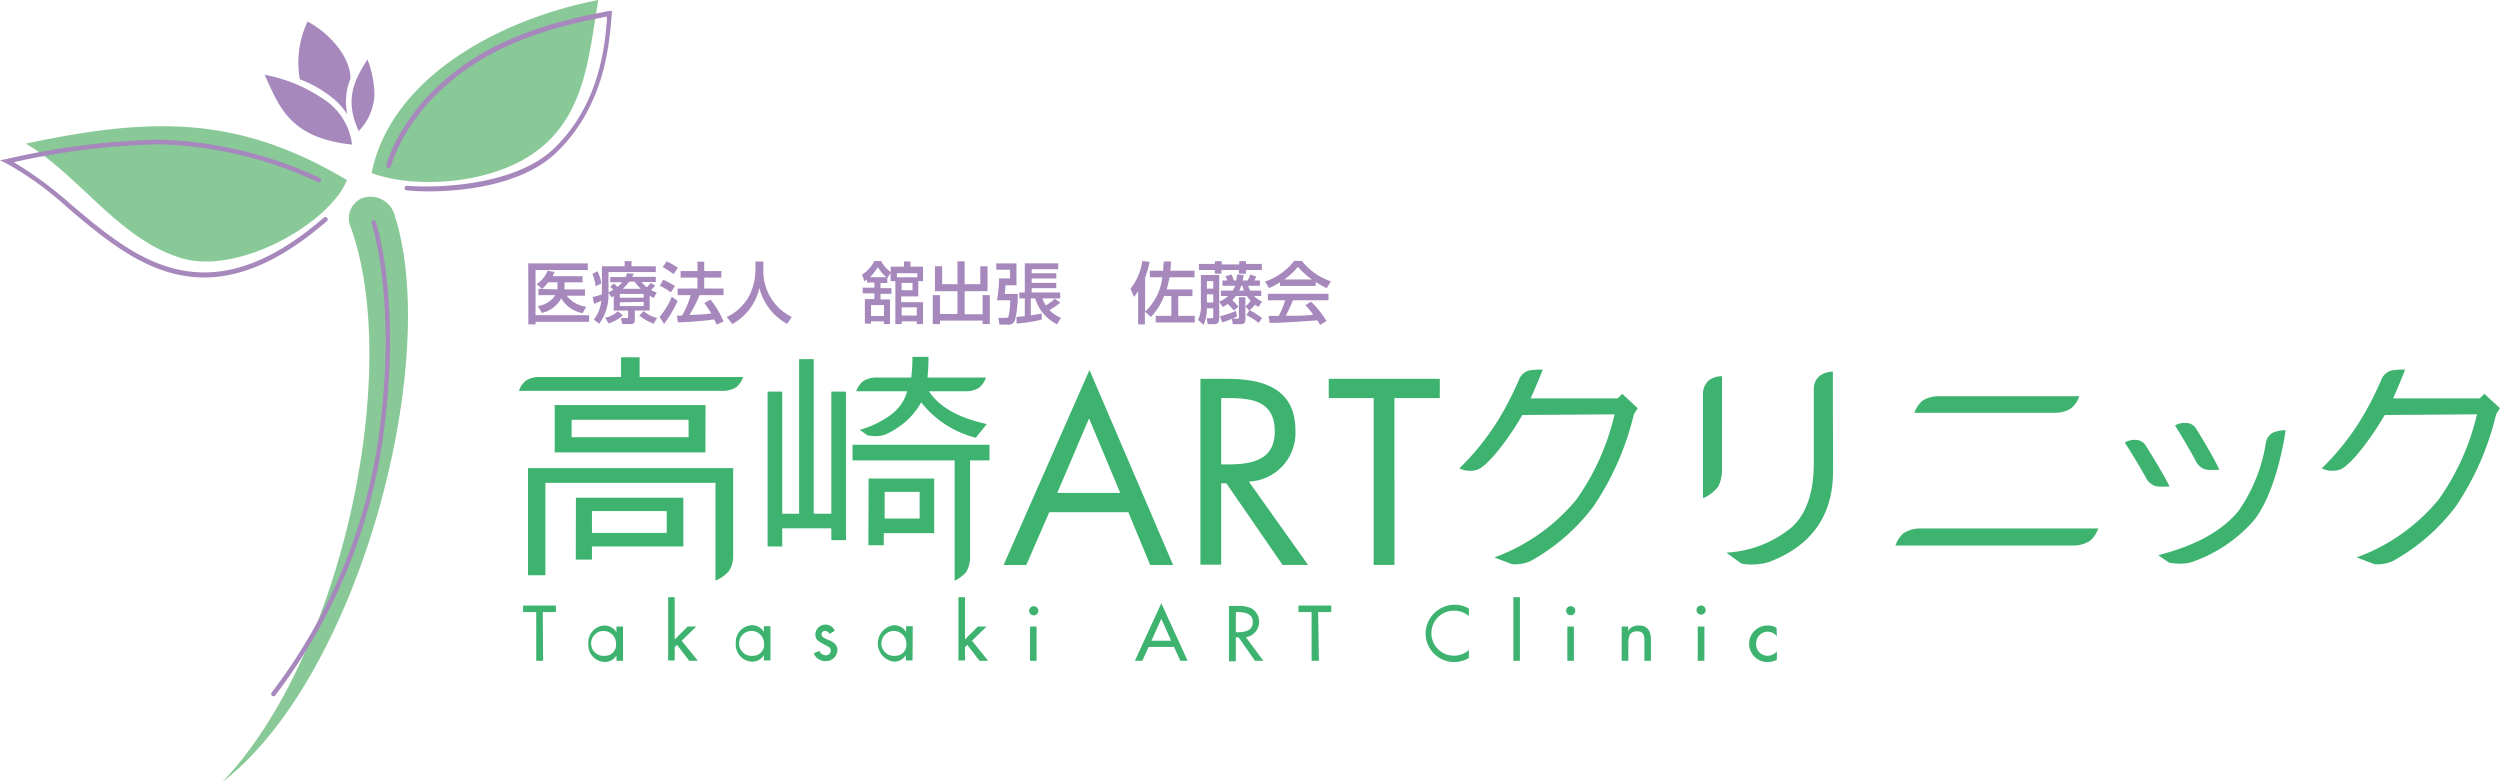 <svg xmlns="http://www.w3.org/2000/svg" viewBox="0 0 228.73 71.57"><defs><style>.cls-1{fill:#a688bd}.cls-2{fill:#3eb370}</style></defs><g id="Layer_2" data-name="Layer 2"><g id="レイヤー_1" data-name="レイヤー 1"><path class="cls-1" d="M32.82 12c-1.3-2.86-.46-4.6.8-6.56a9.24 9.24 0 01.64 3.25A5.14 5.14 0 0132.82 12z"/><path class="cls-1" d="M30.4 8.94a6.77 6.77 0 011.38 1.52 5.47 5.47 0 01.29-3.27c0-1.79-1.65-4-3.93-5.22a8.77 8.77 0 00-.71 5.28 11.11 11.11 0 012.97 1.69zm1.81 4.29c-5.74-.61-6.67-3.5-8-6.39A14.27 14.27 0 0130 9.35a5.77 5.77 0 012.21 3.88zM51 26.48a.41.41 0 010-.1v-.55h-.85a3.36 3.36 0 01-.55.6l-.5-.43a2.68 2.68 0 001-1.23l.64.11a3.52 3.52 0 01-.18.39h2.74v.56h-1.65v.65h1.87v.58h-1.66a2.62 2.62 0 001.78 1l-.34.59a2.87 2.87 0 01-1.95-1.35 2.68 2.68 0 01-1.78 1.33l-.36-.63a2.31 2.31 0 001.6-1h-1.55v-.58zm-2.67-2.38h5.45v.61H49v4.13h4.9v.6H49v.24h-.66zm10.56 2.79v.35h-2.18v-.35zm-2.74 1.53h1.32V29c0 .08 0 .1-.12.1h-.54l.12.55h.73c.19 0 .42 0 .42-.4v-.84h1.36v-1.35a2.68 2.68 0 00.38.19l.27-.49a2.3 2.3 0 01-.53-.23 3 3 0 00.39-.4l-.42-.24a4.62 4.62 0 01-.35.39 2.38 2.38 0 01-.48-.48H60v-.47h-2.15c0-.08.07-.13.14-.29l-.62-.04a2 2 0 01-.14.35h-1.4v.47h1.1a2.76 2.76 0 01-.44.43c-.23-.23-.25-.26-.32-.32l-.34.3a2.34 2.34 0 01.28.28 4.07 4.07 0 01-.44.23v-1.85H60v-.53h-2.22v-.47h-.63v.47h-2.08v2.56a6.89 6.89 0 01-.84.26l.12.62a5.29 5.29 0 00.66-.29 3.27 3.27 0 01-.68 1.73l.5.38a4.5 4.5 0 00.84-2.83l.27.42.21-.14zm.83-2a4.32 4.32 0 00.58-.65h.5a3.5 3.5 0 00.57.65zm1.91 1.2V28h-2.18v-.34zm-4.69-2.56a4.79 4.79 0 01.3 1.13l.51-.25a3.06 3.06 0 00-.35-1.12zm2.32 3.42a2.34 2.34 0 01-1.16.59l.32.52a3.68 3.68 0 001.32-.74zm3.6.61a2.82 2.82 0 01-1.23-.63l-.4.41a5.18 5.18 0 001.31.75zm1.34-1.95A6.8 6.8 0 0160.34 29l.42.63A11.09 11.09 0 0062 27.54zM66.2 27v-.6h-1.77v-1H66v-.6h-1.57v-.86h-.62v.86h-1.54v.6h1.54v1H62v.6h1.2a8.52 8.52 0 01-.8 1.88h-.47l.09.61c.63 0 2.44-.12 3.32-.27.08.17.15.3.23.48l.63-.29a8.06 8.06 0 00-1.2-2l-.56.32a9.76 9.76 0 01.64.95 17.79 17.79 0 01-2 .13A12 12 0 0064 27zm-5.58-2.56a6.55 6.55 0 011 .64l.4-.58a7.66 7.66 0 00-1.02-.59zm-.25 1.71a4.82 4.82 0 011 .6l.39-.57a7.28 7.28 0 00-1.08-.59zm8.75-2.23h.72v.75a4.68 4.68 0 002.6 4.33l-.42.63a5.14 5.14 0 01-2.54-3.28 5.06 5.06 0 01-2.48 3.3l-.51-.65a4.45 4.45 0 002.09-2 5.5 5.5 0 00.54-2.29zm14.81 1.45h-1.87V25h1.87zm-2.44.35h.43v3.93h.58v-.25h1.38v.25h.57v-2h-2v-.53h1.57v-1.4h.43V24.4H83.3v-.48h-.59v.48h-1.22v.48a2.85 2.85 0 01-.88-1H80a3.3 3.3 0 01-1.13 1.25l.22.61a1.77 1.77 0 00.24-.17v.28H80v.47h-1.07v.52H80v.52h-.87v2.25h.56v-.21h1.18v.25h.56V27.4h-.87v-.52h1v-.52h-1v-.47h.62v-.45l.3-.46zm2 .16v.67h-1v-.67zm-3.9-.51a4.61 4.61 0 00.72-.93 3.82 3.82 0 00.78.92h-1.5zm4.29 2.75v.75H82.5v-.75zm-3-.21v1h-1.19v-1zm4.66-3.55h.66V26h1.4v-2.09h.66V26h1.43v-1.64h.66v2.28h-2.09v2.11h1.64V27h.66v2.65h-.66v-.32H86v.32h-.66V27H86v1.72h1.6v-2.08h-2.06zM93 29l.76-.07V27.3h-.5v-.54h.5v-2.67h3.06v.54h-2.43V25h2.25v.48h-2.25v.4h2.25v.48h-2.25v.4H97v.54h-1.62a1.86 1.86 0 00.32.64 4.85 4.85 0 00.8-.61l.51.36a6.12 6.12 0 01-1 .68 3.26 3.26 0 001.06.71l-.36.59a3.92 3.92 0 01-2-2.37h-.4v1.55c.55-.08.81-.13 1-.17v.56a14 14 0 01-2.3.36zm-1.86-4.9H93v2h-1c0 .11-.06.66-.08.79h1.2a9.79 9.79 0 01-.27 2.45.63.63 0 01-.69.36h-.72l-.1-.62H92c.12 0 .2 0 .27-.13a7 7 0 00.16-1.48h-1.21a12.6 12.6 0 00.19-2h1v-.79h-1.25zm13.61 4.41v1.17h-.62v-3.05a3.56 3.56 0 01-.38.53l-.32-.74a5.29 5.29 0 001.08-2.54l.67.08a8.85 8.85 0 01-.41 1.43v3.12a5.07 5.07 0 001.57-3.14h-1.14v-.6h1.23c0-.32 0-.56.06-.85h.64c0 .22 0 .5-.06.85h2.22v.6H107a9.47 9.47 0 01-.26 1.11h2.36v.61h-1.3v1.81h1.51v.6h-3.57v-.6h1.43v-1.81h-.67a5.65 5.65 0 01-1.2 1.91zm6.25-2.79v.69h-.58v-.69zm2 .43a2.82 2.82 0 01-.21.44h-1.09v.49h.66a3.08 3.08 0 01-.81.52v-2.44h-1.68v2.62a2.88 2.88 0 01-.26 1.49l.51.45a3.68 3.68 0 00.3-1.44v-.07h.58V29a.1.1 0 01-.11.11h-.49l.1.55h.59c.36 0 .46-.23.46-.55V27.6l.32.49a3.78 3.78 0 00.45-.28 5.73 5.73 0 01.57.6l.41-.36a7.68 7.68 0 00-.55-.59c.14-.16.24-.27.32-.38h1a3.33 3.33 0 00.36.44 3.51 3.51 0 01-.49.53l.36.35a3.3 3.3 0 00.53-.52 2.16 2.16 0 00.31.19l.33-.48a2.5 2.5 0 01-.74-.51h.66v-.49h-1a2.3 2.3 0 01-.19-.44h1.07v-.49h-.51l.18-.35-.54-.2a3.84 3.84 0 01-.25.55h-.46a3.21 3.21 0 00.09-.5l-.6-.05a4.86 4.86 0 01-.08.55h-.21c-.1-.31-.16-.42-.21-.55l-.57.17c.08.14.12.23.19.38h-.45v.49zm-2 .78v.75h-.58v-.75zm2.69-.78a1.64 1.64 0 00.13.44h-.44c.11-.25.15-.36.18-.44zm-2.55-2h-1.45v.55h1.45v.34h.61v-.34h1.6v.34h.65v-.34h1.45v-.55H114v-.25h-.62v.29h-1.6v-.29h-.61zm1.65 5.51h.68c.43 0 .47-.19.47-.45v-2.02h-.59v1.86c0 .08-.06.1-.13.1h-.48a2 2 0 00.45-.22l-.12-.49a7.29 7.29 0 01-1.45.49l.2.56a6.44 6.44 0 00.89-.32zm1.25-.82a6 6 0 011.12.7l.31-.43a6 6 0 00-1.16-.74zm6.74.89a3.61 3.61 0 00-.25-.42c-3.23.22-3.44.23-4.37.23l-.1-.64h.94a9.27 9.27 0 00.59-1.43H116v-.59h5.55v.59h-3.25c-.3.69-.47 1.07-.66 1.42 1.27 0 1.56 0 2.51-.09a5.48 5.48 0 00-.73-.88l.53-.32a8.83 8.83 0 011.42 1.77zm-3.67-3.9a8 8 0 01-1 .53l-.37-.6a5.75 5.75 0 002.67-1.89h.7a5.72 5.72 0 002.66 1.87l-.39.62a9.91 9.91 0 01-1-.55v.35h-3.27zm2.92-.26a7 7 0 01-1.28-1.16 5.72 5.72 0 01-1.26 1.16H120z"/><path class="cls-2" d="M49.69 60.46h-.63V56h-1.2v-.6h3v.6h-1.2zm5.67-.46a1.14 1.14 0 111-1.14 1 1 0 01-1 1.14zM57 57.32h-.6v.52a1.29 1.29 0 00-1.08-.61 1.54 1.54 0 00-1.49 1.64 1.56 1.56 0 001.51 1.7 1.26 1.26 0 001.06-.6v.49h.6zm4.73 1.18l1.19-1.18h.79l-1.34 1.3 1.48 1.84h-.79L61.94 59l-.21.21v1.22h-.6v-5.79h.6zM68.9 60a1.14 1.14 0 111-1.14 1 1 0 01-1 1.14zm1.59-2.71h-.6v.52a1.27 1.27 0 00-1.08-.61 1.54 1.54 0 00-1.49 1.64 1.56 1.56 0 001.51 1.7 1.26 1.26 0 001.06-.6v.49h.6zm5.4.71a.46.46 0 00-.4-.28.33.33 0 00-.33.31c0 .28.36.4.73.56s.73.4.73.9a1.06 1.06 0 01-1.08 1 1.15 1.15 0 01-1.09-.71l.52-.23a.62.62 0 00.57.4.44.44 0 00.47-.44.37.37 0 00-.22-.34l-.59-.32c-.35-.19-.6-.36-.6-.79a.93.93 0 011.78-.36zm6.03 2a1.14 1.14 0 111-1.14 1 1 0 01-1 1.14zm1.59-2.71h-.61v.52a1.29 1.29 0 00-1.09-.61 1.68 1.68 0 000 3.34 1.28 1.28 0 001.07-.6v.49h.61zm4.78 1.21l1.18-1.18h.8l-1.34 1.3 1.48 1.84h-.79L88.5 59l-.21.21v1.22h-.6v-5.79h.6zm6.55 1.96h-.6v-3.14h.6zm.16-4.58a.42.42 0 01-.84 0 .42.42 0 11.84 0zm12.15 2.74h-1.8l.9-2zm.26.57l.58 1.27h.67l-2.41-5.27-2.42 5.27h.68l.58-1.27zm5.66-3.19h.17c.62 0 1.38.12 1.38.91s-.7.93-1.35.93h-.2zm.92 2.3a1.43 1.43 0 00.55-2.62 2.63 2.63 0 00-1.33-.24h-.77v5.06h.63v-2.18h.26l1.49 2.14h.77zm6.68 2.16H120V56h-1.2v-.6h3v.6h-1.2zm13.72-4.09a2.06 2.06 0 00-1.34-.5 2.06 2.06 0 101.34 3.6v.74a2.74 2.74 0 01-1.33.36 2.62 2.62 0 01-2.63-2.57 2.66 2.66 0 012.69-2.67 2.39 2.39 0 011.27.35zm4.67 4.09h-.6v-5.82h.6zm4.94 0h-.6v-3.14h.6zm.12-4.58a.41.41 0 01-.42.41.41.41 0 01-.41-.41.41.41 0 01.41-.42.42.42 0 01.43.42zm4.82 1.86a1.08 1.08 0 011-.51c.88 0 1.11.59 1.11 1.36v1.87h-.6v-1.8c0-.54-.08-.9-.69-.9-.78 0-.78.69-.78 1.26v1.44h-.61v-3.14h.61zm7 2.72h-.61v-3.14h.61zm.11-4.58a.42.42 0 01-.83 0 .42.42 0 11.83 0zm6.52 2.33a1.17 1.17 0 00-.9-.42 1.09 1.09 0 00-1 1.1 1.06 1.06 0 001.04 1.11 1.14 1.14 0 00.86-.41v.77a1.75 1.75 0 01-.87.21 1.67 1.67 0 110-3.34 1.71 1.71 0 01.84.2z"/><path d="M34 15.83C35.76 7.11 45.67 1.76 54.74 0c-.84 4.92-1.15 10.11-5.18 13.46-4.33 3.59-11.87 3.79-15.56 2.37zm-2.26.64c-9.92-5.89-17.74-5.8-29.37-3.33 4.89 2.91 8.51 8.73 14.17 10.46 5.33 1.64 13.7-3.27 15.2-7.13zm1.41 1.65a2 2 0 00-1.08 2.62c4.74 13-.66 39.24-11.75 50.83 12.57-9.67 20.06-38.46 15.81-51.8a2.3 2.3 0 00-2.98-1.65z" fill="#89c997"/><path class="cls-1" d="M55.72 1l-.7.14c-2.57.51-7.9 1.57-12.42 4.7-6 4.15-7.24 9.23-7.25 9.28a.21.21 0 00.16.25.21.21 0 00.26-.15s1.24-5 7.08-9c4.44-3.06 9.71-4.11 12.25-4.62l.42-.08v.42c-.2 2.3-.68 7.66-4.87 11.68-3.65 3.45-10.9 3.59-13.4 3.38a.21.21 0 00-.23.19.2.2 0 00.19.23c3.18.3 10.13 0 13.7-3.47 4.3-4.13 4.79-9.61 5-11.95L56 1zm-41.3 11.77a70.24 70.24 0 00-13.8 1.77l-.62.12.57.28a29.94 29.94 0 015.71 4.15c5.93 5 12.64 10.67 23.63 1.14a.21.21 0 10-.28-.32c-10.71 9.28-17.28 3.74-23.07-1.15a34.64 34.64 0 00-5.3-3.92 68.14 68.14 0 0113.17-1.64 36.65 36.65 0 0114.64 3.46.2.2 0 00.29-.09.21.21 0 00-.09-.29 37.19 37.19 0 00-14.85-3.51zm19.72 7.37a.23.23 0 00-.14.27c0 .08 2.5 7.46.51 20.42a50 50 0 01-9.64 22.51.22.22 0 000 .3.21.21 0 00.3 0 50.46 50.46 0 009.74-22.73c2-13.07-.5-20.54-.53-20.62a.21.21 0 00-.24-.15z"/><path class="cls-2" d="M102.49 45.1h-5.76l2.91-6.82zm.74 1.76l2 4.83h2.1l-7.65-17.84-7.86 17.84h2.08l2.1-4.83zm8.5-10.44h.56c2.28 0 4.34.27 4.34 3.07 0 2.65-2.17 3-4.31 3h-.59zm0 7.8h.47l5.15 7.47h2.33l-5.42-7.63a4.45 4.45 0 004.26-4.7c0-3.84-3-4.7-6.23-4.7h-2.46v17h1.9zm15.85 7.47h-1.9V36.42h-4.11v-1.76h10.16v1.76h-4.15zM63 38.41V40H52.3v-1.59zm1.55-1.35h-13.8v4.33h13.79zm2.13 15.21a2.57 2.57 0 00.4-1.44v-8H48.31v9.8h1.59v-8.45h15.56v8.94a3.23 3.23 0 001.21-.85zm-14-1.07h1.48V50h8.36v-4.46h-9.83zm1.48-2.44v-2H61v2zm12-13a2.27 2.27 0 001.21-.34 2 2 0 00.62-.93h-9.47v-1.8h-1.7v1.8h-7.51a2.27 2.27 0 00-1.21.34 2 2 0 00-.62.93zm14.78 11.68V45h3.2v2.44zm-6.49-14.58h-1.34V47h-1.54V35.83h-1.34V50h1.34v-1.66h4.49v1.08h1.34V35.83h-1.34V47h-1.61zm14 19.37a2.59 2.59 0 00.3-1.41v-8.7h1.78v-1.43H78v1.43h9.34v11a2.86 2.86 0 001.14-.89zm-9-2.34h1.41v-1.11h4.61v-5h-6zm8.93-14.09a2.32 2.32 0 001.21-.33 2.1 2.1 0 00.62-.93h-5.35q.09-.9.09-1.89h-1.47a14.81 14.81 0 01-.11 1.89h-3.2a2.27 2.27 0 00-1.21.34 2 2 0 00-.62.92H83a4 4 0 01-1.56 2.2 9 9 0 01-2.78 1.33l.68.48a2.71 2.71 0 00.81.09 2.25 2.25 0 001-.21 7.25 7.25 0 001.42-.88 6.46 6.46 0 001.71-2 9.22 9.22 0 005 3.24l1-1.25c-2.51-.55-4.36-1.55-5.28-3zm61.46 1.55l-.35.54a25.65 25.65 0 01-3.7 8.44 18.26 18.26 0 01-5.75 5 3.47 3.47 0 01-1.7.29l-1.62-.62a17.44 17.44 0 007.5-5.29 22.06 22.06 0 003.5-7.8l-8.44.06c-1.21 2.12-3.11 4.64-4.11 5a2.2 2.2 0 01-1.65-.12 23.23 23.23 0 003.64-4.56 30 30 0 001.84-3.61 1.34 1.34 0 01.93-.79 6.09 6.09 0 011.22-.07c-.33.85-.7 1.72-1.11 2.63H148l.42-.42zm78.89 0l-.35.54a25.66 25.66 0 01-3.69 8.44 18.31 18.31 0 01-5.76 5 3.43 3.43 0 01-1.69.29l-1.63-.62a17.44 17.44 0 007.5-5.29 22.05 22.05 0 003.51-7.8l-8.44.06c-1.22 2.12-3.12 4.64-4.11 5a2.2 2.2 0 01-1.65-.12 23.23 23.23 0 003.64-4.56 30.08 30.08 0 001.84-3.61 1.36 1.36 0 01.93-.79 6.11 6.11 0 011.22-.07c-.33.85-.69 1.72-1.1 2.63h7.92l.43-.42zm-19.61 2.01s-.76 5.7-3 8.36a13.33 13.33 0 01-5.75 3.76 5.06 5.06 0 01-1.91 0l-1-.68c2-.54 5.3-1.55 7.35-4.06a14.92 14.92 0 002.5-6.22 1.29 1.29 0 01.65-.94 3.13 3.13 0 011.16-.22zm-13.72.89a1.68 1.68 0 00-1 .24c.72 1.12 1.36 2.18 1.92 3.19a1.45 1.45 0 001 .82 6.3 6.3 0 001.18 0c-.52-1-1.25-2.26-2.17-3.72a1.07 1.07 0 00-.93-.53zm4.6-1.55a1.65 1.65 0 00-1 .23c.7 1.13 1.33 2.19 1.88 3.21a1.41 1.41 0 001 .83 6 6 0 001.18 0q-.76-1.55-2.13-3.75a1.06 1.06 0 00-.93-.52zm-42.45 4.14a3.62 3.62 0 01-.32 1.63 3.28 3.28 0 01-1.42 1.11V36a1.62 1.62 0 01.53-1.2 2 2 0 011.21-.38zM167.69 34a2.15 2.15 0 00-1.22.4 1.53 1.53 0 00-.52 1.15v6.78c0 2.69-.66 4.66-2 5.89a10.2 10.2 0 01-6 2.34l1.36 1a5.33 5.33 0 002.59-.16c3.9-1.5 5.81-4.28 5.81-8.29zm7.46 3.77a2.55 2.55 0 01.75-1.12 2.81 2.81 0 011.46-.4h12.88a2.49 2.49 0 01-.75 1.11 2.77 2.77 0 01-1.46.41zm14.57 12.14a2.78 2.78 0 001.48-.42 2.49 2.49 0 00.77-1.14h-16.3a2.82 2.82 0 00-1.49.42 2.53 2.53 0 00-.76 1.14z"/></g></g></svg>